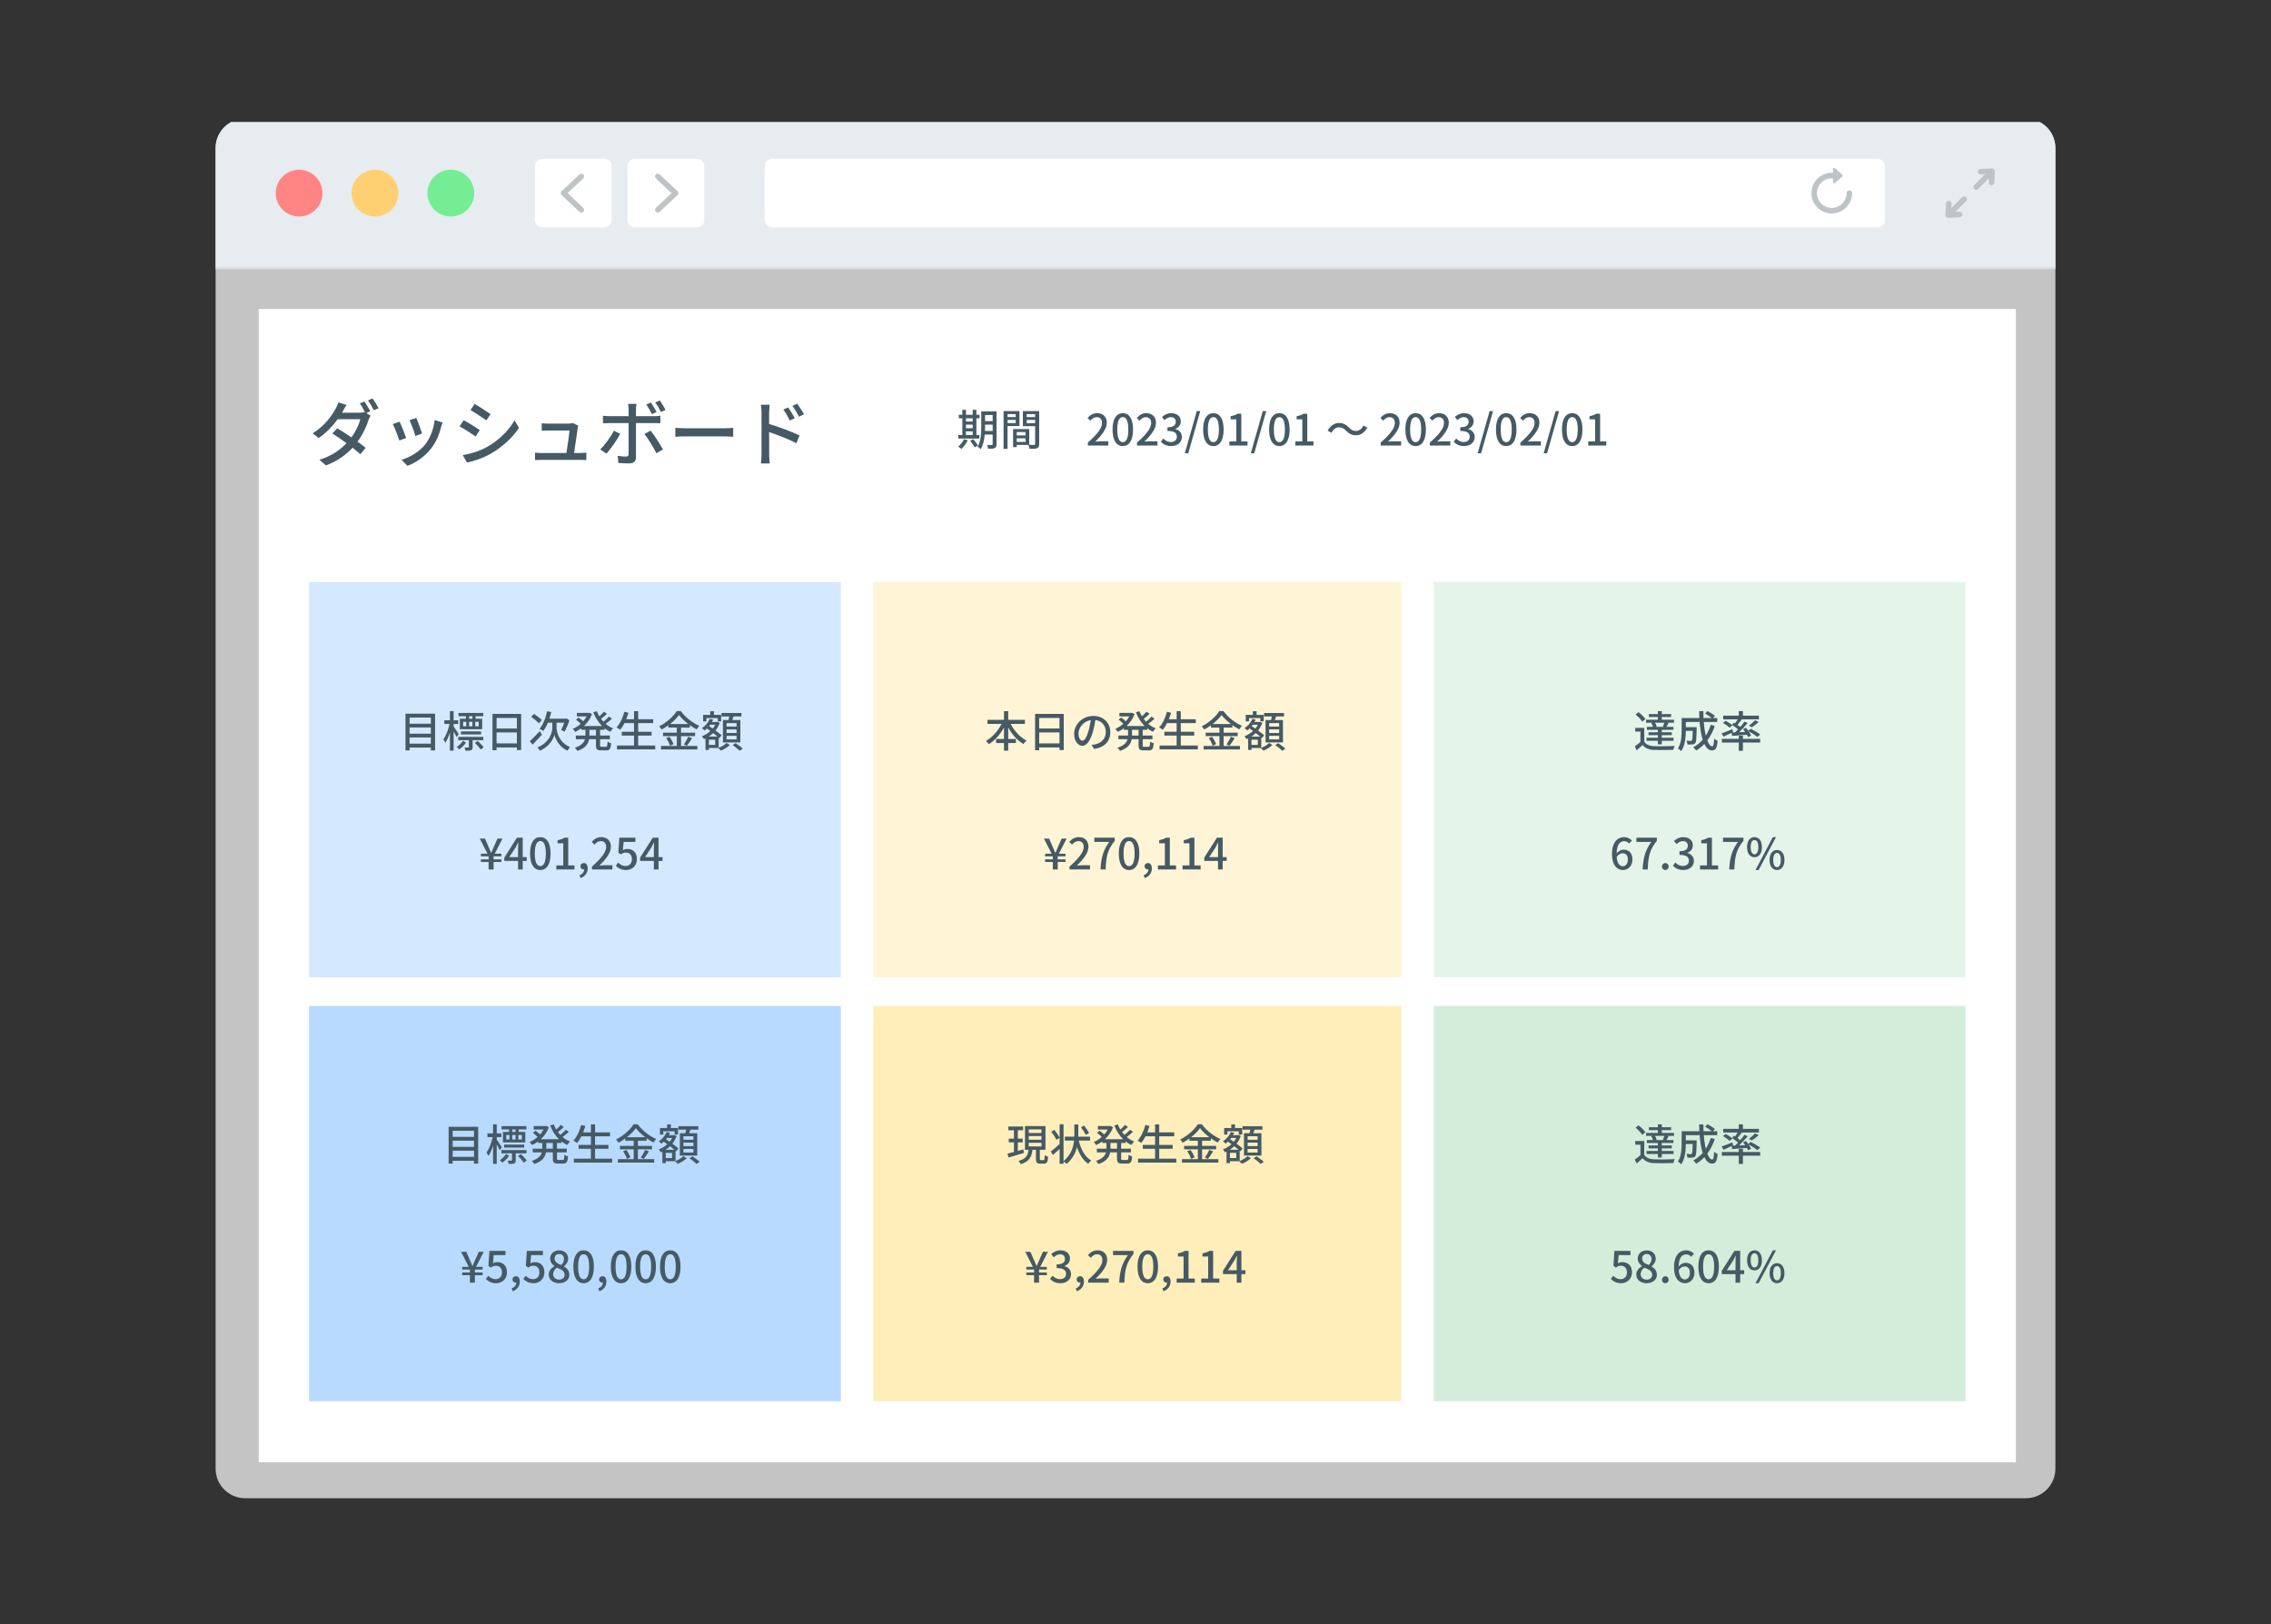 <svg width="632" height="452" viewBox="0 0 632 452" fill="none" xmlns="http://www.w3.org/2000/svg">
<rect x="0" y="0" width="632" height="452" fill="#333333" stroke="none"/>
<g clip-path="url(#clip0_5038_5096)">
<path d="M563.782 33H68.218C63.679 33 60 36.679 60 41.218V408.782C60 413.321 63.679 417 68.218 417H563.782C568.321 417 572 413.321 572 408.782V41.218C572 36.679 568.321 33 563.782 33Z" fill="#C4C4C4"/>
<path d="M571.999 74.498H60V74.946H571.999V74.498Z" fill="#D9DFE2"/>
<path d="M68.218 33H563.78C568.317 33 571.999 36.683 571.999 41.218V74.498H60V41.218C60 36.683 63.683 33 68.218 33Z" fill="#E6ECEF"/>
<path d="M554.935 47.089C554.78 46.934 554.567 46.852 554.347 46.863L551.171 47.03C550.745 47.052 550.418 47.416 550.44 47.842C550.463 48.269 550.826 48.597 551.253 48.573L552.416 48.511L549.402 51.526C549.1 51.827 549.1 52.317 549.402 52.618C549.554 52.77 549.751 52.844 549.949 52.844C550.147 52.844 550.345 52.769 550.496 52.618L553.51 49.605L553.449 50.768C553.426 51.194 553.753 51.558 554.18 51.58C554.194 51.58 554.208 51.58 554.22 51.58C554.629 51.58 554.97 51.26 554.992 50.848L555.159 47.672C555.17 47.453 555.089 47.24 554.933 47.084L554.935 47.089Z" fill="#BEC4C6"/>
<path d="M546.054 54.876L543.04 57.89L543.102 56.727C543.125 56.3 542.798 55.937 542.371 55.914C541.946 55.892 541.581 56.219 541.559 56.645L541.392 59.821C541.38 60.04 541.462 60.253 541.618 60.409C541.763 60.554 541.96 60.635 542.165 60.635C542.179 60.635 542.191 60.635 542.205 60.635L545.381 60.468C545.807 60.445 546.134 60.082 546.112 59.655C546.089 59.229 545.726 58.902 545.299 58.924L544.136 58.986L547.15 55.972C547.452 55.67 547.452 55.181 547.15 54.879C546.848 54.577 546.359 54.577 546.057 54.879L546.054 54.876Z" fill="#BEC4C6"/>
<path d="M214.785 63.28L522.586 63.28C523.671 63.28 524.551 62.401 524.551 61.316V46.184C524.551 45.099 523.671 44.22 522.586 44.22L214.785 44.22C213.7 44.22 212.82 45.099 212.82 46.184V61.316C212.82 62.401 213.7 63.28 214.785 63.28Z" fill="white"/>
<path d="M514.657 52.977C514.231 52.977 513.884 53.323 513.884 53.75C513.884 56.02 512.036 57.868 509.766 57.868C507.496 57.868 505.648 56.02 505.648 53.75C505.648 51.48 507.496 49.632 509.766 49.632C509.881 49.632 509.995 49.637 510.107 49.646V50.719C510.107 50.989 510.424 51.132 510.626 50.955L512.613 49.218C512.821 49.037 512.821 48.714 512.613 48.533L510.626 46.796C510.424 46.619 510.107 46.762 510.107 47.032V48.098C509.993 48.091 509.88 48.087 509.766 48.087C506.643 48.087 504.102 50.628 504.102 53.751C504.102 56.875 506.643 59.416 509.766 59.416C512.889 59.416 515.43 56.875 515.43 53.751C515.43 53.325 515.084 52.978 514.657 52.978V52.977Z" fill="#BEC4C6"/>
<path d="M168.247 44.218H150.822C149.737 44.218 148.857 45.098 148.857 46.183V61.314C148.857 62.399 149.737 63.279 150.822 63.279H168.247C169.332 63.279 170.212 62.399 170.212 61.314V46.183C170.212 45.098 169.332 44.218 168.247 44.218Z" fill="white"/>
<path d="M161.777 59.16C161.587 59.16 161.396 59.092 161.248 58.951L156.309 54.313C156.153 54.167 156.064 53.962 156.064 53.748C156.064 53.535 156.153 53.332 156.309 53.184L161.248 48.546C161.559 48.254 162.049 48.269 162.341 48.579C162.633 48.891 162.617 49.381 162.307 49.672L157.969 53.747L162.307 57.822C162.618 58.114 162.634 58.603 162.341 58.915C162.189 59.076 161.983 59.159 161.777 59.159V59.16Z" fill="#BEC4C6"/>
<path d="M176.592 63.28H194.018C195.103 63.28 195.982 62.4 195.982 61.315V46.184C195.982 45.099 195.103 44.219 194.018 44.219H176.592C175.508 44.219 174.628 45.099 174.628 46.184V61.315C174.628 62.4 175.508 63.28 176.592 63.28Z" fill="white"/>
<path d="M183.063 59.161C182.857 59.161 182.652 59.079 182.499 58.916C182.208 58.605 182.223 58.117 182.533 57.823L186.872 53.749L182.533 49.674C182.222 49.382 182.206 48.892 182.499 48.581C182.791 48.269 183.281 48.254 183.592 48.547L188.531 53.186C188.687 53.332 188.776 53.537 188.776 53.75C188.776 53.963 188.687 54.167 188.531 54.314L183.592 58.953C183.444 59.093 183.253 59.162 183.063 59.162V59.161Z" fill="#BEC4C6"/>
<path d="M89.585 55.215C90.395 51.714 88.213 48.219 84.712 47.41C81.211 46.6 77.717 48.782 76.907 52.283C76.098 55.784 78.279 59.278 81.781 60.088C85.281 60.897 88.776 58.716 89.585 55.215Z" fill="#FF8585"/>
<path d="M110.78 54.779C111.347 51.231 108.931 47.894 105.383 47.327C101.835 46.759 98.498 49.175 97.93 52.723C97.363 56.272 99.779 59.608 103.327 60.176C106.875 60.744 110.212 58.327 110.78 54.779Z" fill="#FFD071"/>
<path d="M130.062 58.35C132.603 55.809 132.603 51.689 130.062 49.148C127.521 46.607 123.401 46.607 120.86 49.148C118.32 51.689 118.32 55.809 120.86 58.35C123.401 60.891 127.521 60.891 130.062 58.35Z" fill="#74ED94"/>
<rect x="72" y="86" width="489" height="321" fill="white"/>
<path d="M101.42 111.74L100.14 112.28C100.62 112.94 101.16 113.94 101.56 114.72L101.48 114.68C101.1 114.82 100.56 114.88 100 114.88H95.18C95.26 114.74 95.32 114.62 95.4 114.48C95.62 114.08 96.04 113.3 96.44 112.7L94.16 112C94 112.58 93.64 113.38 93.38 113.78C92.42 115.58 90.46 118.46 87 120.62L88.7 121.92C90.84 120.44 92.66 118.5 93.98 116.68H100.28C99.92 118.14 98.98 120.12 97.8 121.74C96.46 120.82 95.06 119.92 93.86 119.22L92.48 120.64C93.64 121.36 95.06 122.34 96.44 123.36C94.7 125.16 92.32 126.92 88.9 127.96L90.7 129.54C93.98 128.32 96.34 126.54 98.12 124.62C98.96 125.28 99.7 125.9 100.28 126.42L101.76 124.64C101.14 124.14 100.36 123.54 99.5 122.92C100.98 120.92 102.02 118.64 102.56 116.9C102.7 116.5 102.92 116 103.12 115.68L101.94 114.96L103.04 114.48C102.64 113.7 101.92 112.46 101.42 111.74ZM103.68 110.9L102.4 111.44C102.96 112.18 103.62 113.34 104.04 114.18L105.34 113.62C104.98 112.9 104.22 111.64 103.68 110.9ZM115.86 116.32L113.98 116.94C114.44 117.9 115.34 120.4 115.58 121.34L117.46 120.66C117.2 119.78 116.22 117.16 115.86 116.32ZM123.16 117.6L120.96 116.9C120.68 119.42 119.68 122.02 118.3 123.74C116.64 125.8 114 127.32 111.74 127.96L113.4 129.66C115.66 128.8 118.14 127.18 119.98 124.82C121.38 123.04 122.24 120.92 122.78 118.78C122.86 118.46 122.98 118.1 123.16 117.6ZM111.2 117.36L109.32 118.04C109.76 118.82 110.8 121.54 111.14 122.6L113.04 121.9C112.66 120.8 111.66 118.28 111.2 117.36ZM132.08 112.42L130.94 114.14C132.18 114.84 134.32 116.26 135.34 117L136.52 115.28C135.58 114.6 133.32 113.12 132.08 112.42ZM128.78 126.68L129.96 128.74C131.78 128.4 134.58 127.44 136.6 126.26C139.84 124.38 142.62 121.82 144.42 119.1L143.2 116.98C141.58 119.82 138.88 122.5 135.54 124.4C133.44 125.56 131 126.3 128.78 126.68ZM129.04 116.96L127.9 118.68C129.18 119.36 131.3 120.72 132.36 121.48L133.52 119.7C132.58 119.04 130.3 117.62 129.04 116.96ZM160.92 118.48L159.4 117.74C159.2 117.84 158.56 117.9 158.2 117.9H152.52C152.02 117.9 151.26 117.86 150.76 117.8V119.88C151.3 119.86 151.94 119.82 152.54 119.82H158.48C158.42 120.94 157.9 124.38 157.62 126.08H150.7C150.06 126.08 149.42 126.04 148.9 125.98V128.04C149.58 128.02 150.04 128 150.7 128H161.48C161.96 128 162.8 128.02 163.18 128.04V126C162.72 126.04 161.9 126.08 161.44 126.08H159.76C160.04 124.22 160.6 120.48 160.76 119.2C160.8 119 160.86 118.7 160.92 118.48ZM172.6 120.74L170.82 119.88C170.02 121.54 168.36 123.84 167.04 125.08L168.76 126.26C169.88 125.06 171.72 122.48 172.6 120.74ZM181.06 119.86L179.34 120.8C180.36 122.04 181.84 124.5 182.66 126.14L184.5 125.1C183.7 123.66 182.12 121.14 181.06 119.86ZM181.16 112.04L179.86 112.58C180.4 113.34 181 114.44 181.4 115.26L182.72 114.68C182.32 113.9 181.66 112.76 181.16 112.04ZM183.62 111.46L182.34 112C182.9 112.76 183.5 113.8 183.92 114.66L185.22 114.1C184.86 113.36 184.14 112.2 183.62 111.46ZM177.14 112.42H174.78C174.86 112.74 174.94 113.5 174.94 113.98V115.84H169.58C168.96 115.84 168.36 115.78 167.8 115.72V117.82C168.34 117.78 168.98 117.76 169.6 117.76H174.94V126.34C174.92 126.88 174.7 127.08 174.18 127.08C173.66 127.08 172.76 127.02 171.9 126.86L172.08 128.84C172.98 128.94 174.16 128.98 175.1 128.98C176.42 128.98 176.98 128.36 176.98 127.28V117.76H182.02C182.52 117.76 183.2 117.76 183.78 117.8V115.72C183.26 115.8 182.52 115.84 182 115.84H176.98V114C176.98 113.54 177.08 112.7 177.14 112.42ZM187.94 119.08V121.56C188.62 121.5 189.82 121.46 190.92 121.46H201.8C202.68 121.46 203.6 121.54 204.04 121.56V119.08C203.54 119.12 202.76 119.2 201.8 119.2H190.92C189.84 119.2 188.6 119.12 187.94 119.08ZM219.34 113.4L218 113.98C218.68 114.94 219.24 115.9 219.76 117.04L221.16 116.42C220.72 115.48 219.88 114.18 219.34 113.4ZM221.86 112.36L220.52 112.98C221.22 113.92 221.78 114.84 222.36 115.98L223.74 115.3C223.26 114.4 222.4 113.1 221.86 112.36ZM211.92 126.44C211.92 127.2 211.86 128.3 211.76 129H214.2C214.12 128.28 214.06 127.06 214.06 126.44C214.06 125.78 214.06 123.02 214.04 120.26C216.24 120.98 219.5 122.24 221.62 123.36L222.5 121.2C220.52 120.22 216.68 118.78 214.04 118C214.04 116.74 214.04 115.62 214.04 114.88C214.04 114.16 214.14 113.3 214.2 112.64H211.74C211.86 113.3 211.92 114.24 211.92 114.88V126.44Z" fill="#455A64"/>
<path d="M268.819 120.064H270.691V121.096H268.819V120.064ZM270.691 116.416V117.316H268.819V116.416H270.691ZM268.819 118.192H270.691V119.188H268.819V118.192ZM272.539 121.096H271.723V116.416H272.587V115.444H271.723V114.064H270.691V115.444H268.819V114.064H267.811V115.444H266.839V116.416H267.811V121.096H266.695V122.068H272.539V121.096ZM268.267 122.26C267.919 123.016 267.307 123.784 266.659 124.3C266.923 124.456 267.355 124.768 267.547 124.96C268.195 124.372 268.891 123.448 269.323 122.548L268.267 122.26ZM269.995 122.692C270.451 123.256 271.003 124.036 271.243 124.516L272.143 123.976C271.891 123.496 271.315 122.764 270.847 122.224L269.995 122.692ZM274.111 119.944C274.135 119.56 274.135 119.176 274.135 118.828V118.192H276.247V119.944H274.111ZM276.247 115.516V117.208H274.135V115.516H276.247ZM277.327 114.508H273.079V118.828C273.079 120.544 272.995 122.788 272.047 124.348C272.287 124.468 272.755 124.792 272.935 124.996C273.619 123.904 273.907 122.38 274.039 120.952H276.247V123.616C276.247 123.808 276.175 123.856 275.995 123.868C275.839 123.868 275.239 123.88 274.675 123.856C274.819 124.132 274.963 124.624 274.999 124.912C275.887 124.924 276.463 124.9 276.823 124.708C277.195 124.54 277.327 124.216 277.327 123.628V114.508ZM282.655 115.252V116.08H280.387V115.252H282.655ZM280.387 117.76V116.872H282.655V117.76H280.387ZM283.711 118.588V114.412H279.283V124.948H280.387V118.588H283.711ZM285.727 117.784V116.872H288.067V117.784H285.727ZM288.067 115.252V116.08H285.727V115.252H288.067ZM282.955 123.004V122.008H285.391V123.004H282.955ZM285.391 120.256V121.192H282.955V120.256H285.391ZM289.195 114.412H284.659V118.612H288.067V123.544C288.067 123.748 288.007 123.808 287.791 123.82C287.599 123.82 287.023 123.832 286.435 123.808V119.416H281.935V124.444H282.955V123.844H286.195C286.339 124.156 286.495 124.636 286.543 124.936C287.551 124.936 288.211 124.924 288.631 124.744C289.063 124.552 289.195 124.192 289.195 123.556V114.412ZM302.731 124H308.431V122.824H306.223C305.791 122.824 305.239 122.86 304.783 122.908C306.655 121.12 308.011 119.356 308.011 117.652C308.011 116.056 306.967 115 305.347 115C304.195 115 303.415 115.492 302.659 116.32L303.439 117.088C303.907 116.548 304.483 116.104 305.179 116.104C306.175 116.104 306.679 116.764 306.679 117.724C306.679 119.176 305.335 120.892 302.731 123.196V124ZM312.467 124.156C314.195 124.156 315.323 122.62 315.323 119.548C315.323 116.5 314.195 115 312.467 115C310.739 115 309.611 116.488 309.611 119.548C309.611 122.62 310.739 124.156 312.467 124.156ZM312.467 123.064C311.567 123.064 310.931 122.104 310.931 119.548C310.931 117.016 311.567 116.092 312.467 116.092C313.367 116.092 314.003 117.016 314.003 119.548C314.003 122.104 313.367 123.064 312.467 123.064ZM316.419 124H322.119V122.824H319.911C319.479 122.824 318.927 122.86 318.471 122.908C320.343 121.12 321.699 119.356 321.699 117.652C321.699 116.056 320.655 115 319.035 115C317.883 115 317.103 115.492 316.347 116.32L317.127 117.088C317.595 116.548 318.171 116.104 318.867 116.104C319.863 116.104 320.367 116.764 320.367 117.724C320.367 119.176 319.023 120.892 316.419 123.196V124ZM325.95 124.156C327.57 124.156 328.902 123.22 328.902 121.624C328.902 120.436 328.098 119.668 327.078 119.416V119.356C328.014 119.008 328.602 118.3 328.602 117.28C328.602 115.828 327.486 115 325.902 115C324.882 115 324.066 115.444 323.37 116.068L324.09 116.932C324.594 116.44 325.17 116.116 325.854 116.104C326.694 116.116 327.21 116.596 327.21 117.376C327.21 118.264 326.634 118.924 324.894 118.924V119.944C326.886 119.944 327.51 120.58 327.51 121.552C327.51 122.476 326.826 123.028 325.83 123.028C324.918 123.028 324.258 122.584 323.742 122.056L323.07 122.944C323.658 123.604 324.558 124.156 325.95 124.156ZM329.722 126.16H330.682L334.018 114.412H333.058L329.722 126.16ZM337.674 124.156C339.402 124.156 340.53 122.62 340.53 119.548C340.53 116.5 339.402 115 337.674 115C335.946 115 334.818 116.488 334.818 119.548C334.818 122.62 335.946 124.156 337.674 124.156ZM337.674 123.064C336.774 123.064 336.138 122.104 336.138 119.548C336.138 117.016 336.774 116.092 337.674 116.092C338.574 116.092 339.21 117.016 339.21 119.548C339.21 122.104 338.574 123.064 337.674 123.064ZM342.13 124H347.17V122.86H345.442V115.156H344.398C343.894 115.48 343.306 115.684 342.478 115.84V116.716H344.062V122.86H342.13V124ZM348.085 126.16H349.045L352.381 114.412H351.421L348.085 126.16ZM356.037 124.156C357.765 124.156 358.893 122.62 358.893 119.548C358.893 116.5 357.765 115 356.037 115C354.309 115 353.181 116.488 353.181 119.548C353.181 122.62 354.309 124.156 356.037 124.156ZM356.037 123.064C355.137 123.064 354.501 122.104 354.501 119.548C354.501 117.016 355.137 116.092 356.037 116.092C356.937 116.092 357.573 117.016 357.573 119.548C357.573 122.104 356.937 123.064 356.037 123.064ZM360.493 124H365.533V122.86H363.805V115.156H362.761C362.257 115.48 361.669 115.684 360.841 115.84V116.716H362.425V122.86H360.493V124ZM374.568 119.86C375.408 120.712 376.224 121.156 377.34 121.156C378.612 121.156 379.74 120.424 380.52 119.008L379.464 118.432C378.984 119.344 378.228 119.956 377.352 119.956C376.5 119.956 376.02 119.608 375.432 119.02C374.592 118.168 373.776 117.724 372.66 117.724C371.388 117.724 370.26 118.456 369.48 119.872L370.536 120.448C371.016 119.536 371.772 118.924 372.648 118.924C373.5 118.924 373.98 119.272 374.568 119.86ZM384.223 124H389.923V122.824H387.715C387.283 122.824 386.731 122.86 386.275 122.908C388.147 121.12 389.503 119.356 389.503 117.652C389.503 116.056 388.459 115 386.839 115C385.687 115 384.907 115.492 384.151 116.32L384.931 117.088C385.399 116.548 385.975 116.104 386.671 116.104C387.667 116.104 388.171 116.764 388.171 117.724C388.171 119.176 386.827 120.892 384.223 123.196V124ZM393.959 124.156C395.687 124.156 396.815 122.62 396.815 119.548C396.815 116.5 395.687 115 393.959 115C392.231 115 391.103 116.488 391.103 119.548C391.103 122.62 392.231 124.156 393.959 124.156ZM393.959 123.064C393.059 123.064 392.423 122.104 392.423 119.548C392.423 117.016 393.059 116.092 393.959 116.092C394.859 116.092 395.495 117.016 395.495 119.548C395.495 122.104 394.859 123.064 393.959 123.064ZM397.911 124H403.611V122.824H401.403C400.971 122.824 400.419 122.86 399.963 122.908C401.835 121.12 403.191 119.356 403.191 117.652C403.191 116.056 402.147 115 400.527 115C399.375 115 398.595 115.492 397.839 116.32L398.619 117.088C399.087 116.548 399.663 116.104 400.359 116.104C401.355 116.104 401.859 116.764 401.859 117.724C401.859 119.176 400.515 120.892 397.911 123.196V124ZM407.443 124.156C409.063 124.156 410.395 123.22 410.395 121.624C410.395 120.436 409.591 119.668 408.571 119.416V119.356C409.507 119.008 410.095 118.3 410.095 117.28C410.095 115.828 408.979 115 407.395 115C406.375 115 405.559 115.444 404.863 116.068L405.583 116.932C406.087 116.44 406.663 116.116 407.347 116.104C408.187 116.116 408.703 116.596 408.703 117.376C408.703 118.264 408.127 118.924 406.387 118.924V119.944C408.379 119.944 409.003 120.58 409.003 121.552C409.003 122.476 408.319 123.028 407.323 123.028C406.411 123.028 405.751 122.584 405.235 122.056L404.563 122.944C405.151 123.604 406.051 124.156 407.443 124.156ZM411.214 126.16H412.174L415.51 114.412H414.55L411.214 126.16ZM419.166 124.156C420.894 124.156 422.022 122.62 422.022 119.548C422.022 116.5 420.894 115 419.166 115C417.438 115 416.31 116.488 416.31 119.548C416.31 122.62 417.438 124.156 419.166 124.156ZM419.166 123.064C418.266 123.064 417.63 122.104 417.63 119.548C417.63 117.016 418.266 116.092 419.166 116.092C420.066 116.092 420.702 117.016 420.702 119.548C420.702 122.104 420.066 123.064 419.166 123.064ZM423.118 124H428.818V122.824H426.61C426.178 122.824 425.626 122.86 425.17 122.908C427.042 121.12 428.398 119.356 428.398 117.652C428.398 116.056 427.354 115 425.734 115C424.582 115 423.802 115.492 423.046 116.32L423.826 117.088C424.294 116.548 424.87 116.104 425.566 116.104C426.562 116.104 427.066 116.764 427.066 117.724C427.066 119.176 425.722 120.892 423.118 123.196V124ZM429.578 126.16H430.538L433.874 114.412H432.914L429.578 126.16ZM437.529 124.156C439.257 124.156 440.385 122.62 440.385 119.548C440.385 116.5 439.257 115 437.529 115C435.801 115 434.673 116.488 434.673 119.548C434.673 122.62 435.801 124.156 437.529 124.156ZM437.529 123.064C436.629 123.064 435.993 122.104 435.993 119.548C435.993 117.016 436.629 116.092 437.529 116.092C438.429 116.092 439.065 117.016 439.065 119.548C439.065 122.104 438.429 123.064 437.529 123.064ZM441.985 124H447.025V122.86H445.297V115.156H444.253C443.749 115.48 443.161 115.684 442.333 115.84V116.716H443.917V122.86H441.985V124Z" fill="#455A64"/>
</g>
<rect opacity="0.6" x="86" y="162" width="148" height="110" fill="#B8DAFF"/>
<rect x="86" y="280" width="148" height="110" fill="#B8DAFF"/>
<rect opacity="0.6" x="243" y="162" width="147" height="110" fill="#FFEEBA"/>
<rect opacity="0.6" x="399" y="162" width="148" height="110" fill="#D4EDDA"/>
<rect x="243" y="280" width="147" height="110" fill="#FFEEBA"/>
<rect x="399" y="280" width="148" height="110" fill="#D4EDDA"/>
<path d="M135.984 242H137.364V239.912H139.524V239.18H137.364V238.34H139.524V237.608H137.688L139.836 233.408H138.444L137.496 235.556C137.232 236.144 136.992 236.732 136.716 237.356H136.668C136.392 236.744 136.152 236.144 135.9 235.556L134.964 233.408H133.524L135.66 237.608H133.836V238.34H135.984V239.18H133.836V239.912H135.984V242ZM141.736 238.556L143.476 235.892C143.728 235.436 143.968 234.98 144.184 234.524H144.232C144.208 235.016 144.172 235.76 144.172 236.24V238.556H141.736ZM144.172 242H145.468V239.624H146.584V238.556H145.468V233.156H143.86L140.344 238.7V239.624H144.172V242ZM150.367 242.156C152.095 242.156 153.223 240.62 153.223 237.548C153.223 234.5 152.095 233 150.367 233C148.639 233 147.511 234.488 147.511 237.548C147.511 240.62 148.639 242.156 150.367 242.156ZM150.367 241.064C149.467 241.064 148.831 240.104 148.831 237.548C148.831 235.016 149.467 234.092 150.367 234.092C151.267 234.092 151.903 235.016 151.903 237.548C151.903 240.104 151.267 241.064 150.367 241.064ZM154.823 242H159.863V240.86H158.135V233.156H157.091C156.587 233.48 155.999 233.684 155.171 233.84V234.716H156.755V240.86H154.823V242ZM161.583 244.4C162.819 243.932 163.551 242.96 163.551 241.7C163.551 240.776 163.155 240.212 162.483 240.212C161.955 240.212 161.523 240.56 161.523 241.1C161.523 241.676 161.955 241.988 162.447 241.988C162.495 241.988 162.531 241.988 162.579 241.976C162.579 242.672 162.099 243.284 161.271 243.62L161.583 244.4ZM164.737 242H170.437V240.824H168.229C167.797 240.824 167.245 240.86 166.789 240.908C168.661 239.12 170.017 237.356 170.017 235.652C170.017 234.056 168.973 233 167.353 233C166.201 233 165.421 233.492 164.665 234.32L165.445 235.088C165.913 234.548 166.489 234.104 167.185 234.104C168.181 234.104 168.685 234.764 168.685 235.724C168.685 237.176 167.341 238.892 164.737 241.196V242ZM174.269 242.156C175.817 242.156 177.245 241.052 177.245 239.096C177.245 237.164 176.033 236.288 174.557 236.288C174.077 236.288 173.729 236.408 173.345 236.6L173.549 234.332H176.825V233.156H172.349L172.085 237.356L172.757 237.8C173.273 237.464 173.609 237.296 174.173 237.296C175.181 237.296 175.853 237.968 175.853 239.144C175.853 240.32 175.097 241.028 174.101 241.028C173.177 241.028 172.541 240.584 172.037 240.08L171.377 240.98C172.001 241.592 172.877 242.156 174.269 242.156ZM179.528 238.556L181.268 235.892C181.52 235.436 181.76 234.98 181.976 234.524H182.024C182 235.016 181.964 235.76 181.964 236.24V238.556H179.528ZM181.964 242H183.26V239.624H184.376V238.556H183.26V233.156H181.652L178.136 238.7V239.624H181.964V242Z" fill="#455A64"/>
<path d="M113.976 206.98V205.264H119.904V206.98H113.976ZM119.904 202.48V204.208H113.976V202.48H119.904ZM119.904 199.72V201.424H113.976V199.72H119.904ZM112.848 198.628V208.864H113.976V208.072H119.904V208.864H121.08V198.628H112.848ZM131.472 200.056H130.548V199.348H131.472V200.056ZM133.224 202.156H132.24V200.896H133.224V202.156ZM128.892 200.896H129.768V202.156H128.892V200.896ZM131.472 200.896V202.156H130.548V200.896H131.472ZM129.672 200.056H127.968V202.972H134.184V200.056H132.348V199.348H134.496V198.436H127.596V199.348H129.672V200.056ZM133.884 204.412V203.572H128.292V204.412H133.884ZM127.656 204.328C127.464 204.004 126.576 202.648 126.24 202.204V201.496H127.512V200.464H126.24V197.932H125.208V200.464H123.648V201.496H125.112C124.788 203.02 124.104 204.796 123.396 205.78C123.552 206.02 123.816 206.44 123.924 206.74C124.404 206.056 124.848 205 125.208 203.86V208.936H126.24V203.536C126.552 204.1 126.9 204.76 127.056 205.144L127.656 204.328ZM128.832 206.2C128.448 206.788 127.752 207.484 127.092 207.916C127.332 208.096 127.62 208.384 127.788 208.6C128.484 208.12 129.216 207.388 129.696 206.668L128.832 206.2ZM134.508 206.008V205.096H127.536V206.008H130.476V207.892C130.476 208.012 130.452 208.048 130.308 208.048C130.176 208.06 129.756 208.06 129.264 208.048C129.384 208.3 129.54 208.672 129.576 208.948C130.284 208.948 130.776 208.948 131.1 208.792C131.448 208.648 131.52 208.372 131.52 207.904V206.008H134.508ZM132.168 206.752C132.756 207.316 133.44 208.108 133.764 208.6L134.592 208.012C134.256 207.508 133.536 206.764 132.948 206.224L132.168 206.752ZM138.192 206.908V203.86H143.844V206.908H138.192ZM143.844 199.828V202.756H138.192V199.828H143.844ZM137.052 198.7V208.816H138.192V208.036H143.844V208.768H145.032V198.7H137.052ZM150.78 200.428C150.336 199.912 149.364 199.18 148.608 198.7L147.828 199.504C148.584 200.032 149.52 200.812 149.94 201.328L150.78 200.428ZM150.216 203.5C149.208 204.568 148.14 205.66 147.456 206.308L148.188 207.256C148.992 206.452 149.976 205.432 150.84 204.472L150.216 203.5ZM154.884 201.148H157.02C156.78 201.892 156.444 202.672 156.168 203.188C156.432 203.296 156.876 203.524 157.116 203.644C157.56 202.84 158.124 201.604 158.448 200.44L157.62 199.972L157.404 200.032H152.892C153.096 199.444 153.264 198.82 153.408 198.184L152.244 197.968C151.86 199.864 151.128 201.724 150.132 202.852C150.42 202.984 150.948 203.284 151.188 203.464C151.668 202.84 152.1 202.048 152.472 201.148H153.708V202.528C153.708 203.74 153.024 206.644 149.568 208.012C149.76 208.216 150.12 208.696 150.252 208.936C152.916 207.808 154.068 205.564 154.296 204.472C154.488 205.564 155.556 207.868 157.908 208.936C158.064 208.672 158.412 208.192 158.616 207.928C155.52 206.584 154.884 203.68 154.884 202.528V201.148ZM165.852 204.712H164.028V204.628V203.128H165.852V204.712ZM168.252 203.128V202.696C168.744 203.092 169.284 203.416 169.86 203.68C170.028 203.38 170.376 202.936 170.628 202.72C169.872 202.42 169.176 201.988 168.552 201.46C169.116 201.052 169.776 200.524 170.304 200.02L169.476 199.444C169.092 199.876 168.48 200.44 167.928 200.872C167.7 200.62 167.472 200.356 167.268 200.08C167.784 199.696 168.396 199.168 168.912 198.676L168.072 198.088C167.76 198.472 167.256 198.964 166.788 199.372C166.512 198.916 166.284 198.448 166.092 197.956L165.108 198.244C165.672 199.72 166.5 201.04 167.544 202.072H162.516C163.476 201.184 164.28 200.068 164.748 198.724L164.016 198.376L163.812 198.412H160.536V199.384H163.272C163.008 199.864 162.684 200.332 162.312 200.752C161.964 200.416 161.424 199.996 160.992 199.708L160.296 200.296C160.728 200.632 161.28 201.088 161.616 201.448C160.932 202.048 160.164 202.54 159.384 202.864C159.6 203.056 159.924 203.452 160.056 203.704C160.644 203.44 161.22 203.092 161.76 202.696V203.128H162.924V204.616V204.712H160.248V205.744H162.792C162.54 206.644 161.832 207.508 159.984 208.12C160.212 208.312 160.56 208.744 160.692 208.996C162.96 208.216 163.716 207.016 163.944 205.744H165.852V207.388C165.852 208.528 166.128 208.852 167.256 208.852H168.72C169.656 208.852 169.968 208.408 170.064 206.86C169.764 206.8 169.32 206.608 169.068 206.428C169.02 207.616 168.96 207.856 168.612 207.856H167.448C167.064 207.856 167.004 207.796 167.004 207.388V205.744H169.716V204.712H167.004V203.128H168.252ZM177.6 207.496V204.736H181.332V203.668H177.6V201.268H181.776V200.176H177.6V197.944H176.448V200.176H174.276C174.504 199.6 174.72 198.988 174.9 198.376L173.748 198.112C173.304 199.792 172.548 201.436 171.576 202.456C171.876 202.612 172.368 202.936 172.596 203.128C173.016 202.624 173.412 201.988 173.784 201.268H176.448V203.668H173.028V204.736H176.448V207.496H171.696V208.576H182.352V207.496H177.6ZM186.468 201.52C187.5 200.704 188.376 199.816 188.952 199C189.576 199.84 190.512 200.728 191.556 201.52H186.468ZM189.528 204.892H193.44V203.932H189.528V202.504H191.964V201.82C192.6 202.276 193.248 202.684 193.884 203.008C194.076 202.684 194.34 202.3 194.604 202.012C192.744 201.208 190.74 199.66 189.468 197.908H188.328C187.428 199.384 185.472 201.148 183.432 202.156C183.672 202.384 183.996 202.804 184.128 203.056C184.776 202.708 185.4 202.312 186 201.88V202.504H188.352V203.932H184.524V204.892H188.352V207.616H183.948V208.588H194.064V207.616H189.528V204.892ZM185.4 205.432C185.856 206.092 186.312 206.992 186.456 207.568L187.428 207.136C187.26 206.56 186.78 205.708 186.312 205.072L185.4 205.432ZM191.148 207.568C191.592 207.028 192.132 206.212 192.6 205.456L191.532 205.06C191.244 205.72 190.728 206.632 190.32 207.196L191.148 207.568ZM204.984 202.228H202.2V201.256H204.984V202.228ZM204.984 204.004H202.2V203.02H204.984V204.004ZM204.984 205.792H202.2V204.796H204.984V205.792ZM201.192 200.404V206.632H206.04V200.404H203.796C203.904 200.092 204.024 199.744 204.132 199.408H206.328V198.448H200.784V199.408H202.944C202.884 199.732 202.812 200.092 202.74 200.404H201.192ZM196.584 199.864H199.74V200.776H200.688V198.964H198.696V197.956H197.652V198.964H195.672V200.776H196.584V199.864ZM199.032 207.328H197.28V205.876H199.032V207.328ZM197.232 205.012C197.676 204.724 198.096 204.4 198.468 204.028C198.924 204.376 199.356 204.712 199.704 205.012H197.232ZM199.044 201.724C198.864 202.096 198.624 202.456 198.36 202.78C198.012 202.54 197.664 202.312 197.34 202.096C197.436 201.976 197.532 201.856 197.628 201.724H199.044ZM200.004 205.276L200.172 205.432L200.82 204.664C200.412 204.292 199.788 203.812 199.116 203.32C199.608 202.708 200.016 201.988 200.292 201.184L199.656 200.896L199.488 200.944H198.132C198.252 200.74 198.36 200.524 198.456 200.308L197.532 200.068C197.088 201.112 196.272 202.06 195.348 202.66C195.552 202.816 195.924 203.14 196.068 203.32C196.296 203.152 196.512 202.96 196.728 202.756C197.04 202.972 197.376 203.212 197.712 203.464C197.016 204.1 196.176 204.604 195.324 204.916C195.516 205.12 195.78 205.48 195.9 205.72C196.044 205.66 196.188 205.588 196.332 205.528V208.732H197.28V208.192H199.884C200.112 208.396 200.436 208.72 200.616 208.924C201.48 208.588 202.488 207.964 203.112 207.352L202.188 206.788C201.744 207.268 200.832 207.832 200.004 208.144V205.276ZM203.892 207.364C204.564 207.832 205.416 208.528 205.836 208.96L206.7 208.372C206.256 207.928 205.38 207.28 204.708 206.848L203.892 207.364Z" fill="#455A64"/>
<path d="M292.984 242H294.364V239.912H296.524V239.18H294.364V238.34H296.524V237.608H294.688L296.836 233.408H295.444L294.496 235.556C294.232 236.144 293.992 236.732 293.716 237.356H293.668C293.392 236.744 293.152 236.144 292.9 235.556L291.964 233.408H290.524L292.66 237.608H290.836V238.34H292.984V239.18H290.836V239.912H292.984V242ZM297.632 242H303.332V240.824H301.124C300.692 240.824 300.14 240.86 299.684 240.908C301.556 239.12 302.912 237.356 302.912 235.652C302.912 234.056 301.868 233 300.248 233C299.096 233 298.316 233.492 297.56 234.32L298.34 235.088C298.808 234.548 299.384 234.104 300.08 234.104C301.076 234.104 301.58 234.764 301.58 235.724C301.58 237.176 300.236 238.892 297.632 241.196V242ZM306.263 242H307.679C307.823 238.544 308.147 236.588 310.223 234.008V233.156H304.535V234.332H308.687C306.983 236.708 306.419 238.772 306.263 242ZM314.211 242.156C315.939 242.156 317.067 240.62 317.067 237.548C317.067 234.5 315.939 233 314.211 233C312.483 233 311.355 234.488 311.355 237.548C311.355 240.62 312.483 242.156 314.211 242.156ZM314.211 241.064C313.311 241.064 312.675 240.104 312.675 237.548C312.675 235.016 313.311 234.092 314.211 234.092C315.111 234.092 315.747 235.016 315.747 237.548C315.747 240.104 315.111 241.064 314.211 241.064ZM318.583 244.4C319.819 243.932 320.551 242.96 320.551 241.7C320.551 240.776 320.155 240.212 319.483 240.212C318.955 240.212 318.523 240.56 318.523 241.1C318.523 241.676 318.955 241.988 319.447 241.988C319.495 241.988 319.531 241.988 319.579 241.976C319.579 242.672 319.099 243.284 318.271 243.62L318.583 244.4ZM322.241 242H327.281V240.86H325.553V233.156H324.509C324.005 233.48 323.417 233.684 322.589 233.84V234.716H324.173V240.86H322.241V242ZM329.085 242H334.125V240.86H332.397V233.156H331.353C330.849 233.48 330.261 233.684 329.433 233.84V234.716H331.017V240.86H329.085V242ZM336.528 238.556L338.268 235.892C338.52 235.436 338.76 234.98 338.976 234.524H339.024C339 235.016 338.964 235.76 338.964 236.24V238.556H336.528ZM338.964 242H340.26V239.624H341.376V238.556H340.26V233.156H338.652L335.136 238.7V239.624H338.964V242Z" fill="#455A64"/>
<path d="M285.22 201.484V200.356H280.576V197.932H279.4V200.356H274.804V201.484H278.728C277.744 203.44 276.124 205.276 274.384 206.2C274.624 206.428 274.996 206.848 275.176 207.124C276.856 206.116 278.344 204.436 279.4 202.492V205.684H277.204V206.812H279.4V208.936H280.576V206.812H282.724V205.684H280.576V202.48C281.632 204.424 283.108 206.116 284.824 207.088C285.004 206.788 285.4 206.332 285.664 206.104C283.864 205.192 282.232 203.416 281.26 201.484H285.22ZM289.192 206.908V203.86H294.844V206.908H289.192ZM294.844 199.828V202.756H289.192V199.828H294.844ZM288.052 198.7V208.816H289.192V208.036H294.844V208.768H296.032V198.7H288.052ZM308.992 203.788C308.992 201.28 307.168 199.264 304.288 199.264C301.276 199.264 298.924 201.568 298.924 204.256C298.924 206.26 300.016 207.58 301.204 207.58C302.392 207.58 303.388 206.224 304.108 203.776C304.456 202.648 304.66 201.484 304.828 200.404C306.676 200.632 307.732 202.012 307.732 203.752C307.732 205.684 306.364 206.812 304.828 207.16C304.528 207.232 304.168 207.292 303.76 207.328L304.468 208.456C307.384 208.036 308.992 206.308 308.992 203.788ZM300.136 204.136C300.136 202.648 301.396 200.776 303.556 200.428C303.412 201.484 303.196 202.576 302.896 203.524C302.344 205.372 301.78 206.152 301.24 206.152C300.724 206.152 300.136 205.516 300.136 204.136ZM316.852 204.712H315.028V204.628V203.128H316.852V204.712ZM319.252 203.128V202.696C319.744 203.092 320.284 203.416 320.86 203.68C321.028 203.38 321.376 202.936 321.628 202.72C320.872 202.42 320.176 201.988 319.552 201.46C320.116 201.052 320.776 200.524 321.304 200.02L320.476 199.444C320.092 199.876 319.48 200.44 318.928 200.872C318.7 200.62 318.472 200.356 318.268 200.08C318.784 199.696 319.396 199.168 319.912 198.676L319.072 198.088C318.76 198.472 318.256 198.964 317.788 199.372C317.512 198.916 317.284 198.448 317.092 197.956L316.108 198.244C316.672 199.72 317.5 201.04 318.544 202.072H313.516C314.476 201.184 315.28 200.068 315.748 198.724L315.016 198.376L314.812 198.412H311.536V199.384H314.272C314.008 199.864 313.684 200.332 313.312 200.752C312.964 200.416 312.424 199.996 311.992 199.708L311.296 200.296C311.728 200.632 312.28 201.088 312.616 201.448C311.932 202.048 311.164 202.54 310.384 202.864C310.6 203.056 310.924 203.452 311.056 203.704C311.644 203.44 312.22 203.092 312.76 202.696V203.128H313.924V204.616V204.712H311.248V205.744H313.792C313.54 206.644 312.832 207.508 310.984 208.12C311.212 208.312 311.56 208.744 311.692 208.996C313.96 208.216 314.716 207.016 314.944 205.744H316.852V207.388C316.852 208.528 317.128 208.852 318.256 208.852H319.72C320.656 208.852 320.968 208.408 321.064 206.86C320.764 206.8 320.32 206.608 320.068 206.428C320.02 207.616 319.96 207.856 319.612 207.856H318.448C318.064 207.856 318.004 207.796 318.004 207.388V205.744H320.716V204.712H318.004V203.128H319.252ZM328.6 207.496V204.736H332.332V203.668H328.6V201.268H332.776V200.176H328.6V197.944H327.448V200.176H325.276C325.504 199.6 325.72 198.988 325.9 198.376L324.748 198.112C324.304 199.792 323.548 201.436 322.576 202.456C322.876 202.612 323.368 202.936 323.596 203.128C324.016 202.624 324.412 201.988 324.784 201.268H327.448V203.668H324.028V204.736H327.448V207.496H322.696V208.576H333.352V207.496H328.6ZM337.468 201.52C338.5 200.704 339.376 199.816 339.952 199C340.576 199.84 341.512 200.728 342.556 201.52H337.468ZM340.528 204.892H344.44V203.932H340.528V202.504H342.964V201.82C343.6 202.276 344.248 202.684 344.884 203.008C345.076 202.684 345.34 202.3 345.604 202.012C343.744 201.208 341.74 199.66 340.468 197.908H339.328C338.428 199.384 336.472 201.148 334.432 202.156C334.672 202.384 334.996 202.804 335.128 203.056C335.776 202.708 336.4 202.312 337 201.88V202.504H339.352V203.932H335.524V204.892H339.352V207.616H334.948V208.588H345.064V207.616H340.528V204.892ZM336.4 205.432C336.856 206.092 337.312 206.992 337.456 207.568L338.428 207.136C338.26 206.56 337.78 205.708 337.312 205.072L336.4 205.432ZM342.148 207.568C342.592 207.028 343.132 206.212 343.6 205.456L342.532 205.06C342.244 205.72 341.728 206.632 341.32 207.196L342.148 207.568ZM355.984 202.228H353.2V201.256H355.984V202.228ZM355.984 204.004H353.2V203.02H355.984V204.004ZM355.984 205.792H353.2V204.796H355.984V205.792ZM352.192 200.404V206.632H357.04V200.404H354.796C354.904 200.092 355.024 199.744 355.132 199.408H357.328V198.448H351.784V199.408H353.944C353.884 199.732 353.812 200.092 353.74 200.404H352.192ZM347.584 199.864H350.74V200.776H351.688V198.964H349.696V197.956H348.652V198.964H346.672V200.776H347.584V199.864ZM350.032 207.328H348.28V205.876H350.032V207.328ZM348.232 205.012C348.676 204.724 349.096 204.4 349.468 204.028C349.924 204.376 350.356 204.712 350.704 205.012H348.232ZM350.044 201.724C349.864 202.096 349.624 202.456 349.36 202.78C349.012 202.54 348.664 202.312 348.34 202.096C348.436 201.976 348.532 201.856 348.628 201.724H350.044ZM351.004 205.276L351.172 205.432L351.82 204.664C351.412 204.292 350.788 203.812 350.116 203.32C350.608 202.708 351.016 201.988 351.292 201.184L350.656 200.896L350.488 200.944H349.132C349.252 200.74 349.36 200.524 349.456 200.308L348.532 200.068C348.088 201.112 347.272 202.06 346.348 202.66C346.552 202.816 346.924 203.14 347.068 203.32C347.296 203.152 347.512 202.96 347.728 202.756C348.04 202.972 348.376 203.212 348.712 203.464C348.016 204.1 347.176 204.604 346.324 204.916C346.516 205.12 346.78 205.48 346.9 205.72C347.044 205.66 347.188 205.588 347.332 205.528V208.732H348.28V208.192H350.884C351.112 208.396 351.436 208.72 351.616 208.924C352.48 208.588 353.488 207.964 354.112 207.352L353.188 206.788C352.744 207.268 351.832 207.832 351.004 208.144V205.276ZM354.892 207.364C355.564 207.832 356.416 208.528 356.836 208.96L357.7 208.372C357.256 207.928 356.38 207.28 355.708 206.848L354.892 207.364Z" fill="#455A64"/>
<path d="M451.555 237.488C452.503 237.488 453.019 238.124 453.019 239.252C453.019 240.404 452.407 241.1 451.639 241.1C450.691 241.1 450.055 240.272 449.911 238.52C450.439 237.764 451.051 237.488 451.555 237.488ZM451.651 242.156C453.091 242.156 454.291 241.004 454.291 239.252C454.291 237.392 453.295 236.48 451.807 236.48C451.171 236.48 450.403 236.864 449.887 237.5C449.947 234.98 450.883 234.128 452.011 234.128C452.527 234.128 453.067 234.404 453.391 234.788L454.147 233.948C453.643 233.42 452.923 233 451.939 233C450.199 233 448.603 234.356 448.603 237.752C448.603 240.752 449.971 242.156 451.651 242.156ZM457.127 242H458.543C458.687 238.544 459.011 236.588 461.087 234.008V233.156H455.399V234.332H459.551C457.847 236.708 457.283 238.772 457.127 242ZM463.442 242.156C463.958 242.156 464.366 241.76 464.366 241.196C464.366 240.62 463.958 240.212 463.442 240.212C462.926 240.212 462.518 240.62 462.518 241.196C462.518 241.76 462.926 242.156 463.442 242.156ZM468.445 242.156C470.065 242.156 471.397 241.22 471.397 239.624C471.397 238.436 470.593 237.668 469.573 237.416V237.356C470.509 237.008 471.097 236.3 471.097 235.28C471.097 233.828 469.981 233 468.397 233C467.377 233 466.561 233.444 465.865 234.068L466.585 234.932C467.089 234.44 467.665 234.116 468.349 234.104C469.189 234.116 469.705 234.596 469.705 235.376C469.705 236.264 469.129 236.924 467.389 236.924V237.944C469.381 237.944 470.005 238.58 470.005 239.552C470.005 240.476 469.321 241.028 468.325 241.028C467.413 241.028 466.753 240.584 466.237 240.056L465.565 240.944C466.153 241.604 467.053 242.156 468.445 242.156ZM473.104 242H478.144V240.86H476.416V233.156H475.372C474.868 233.48 474.28 233.684 473.452 233.84V234.716H475.036V240.86H473.104V242ZM481.232 242H482.648C482.792 238.544 483.116 236.588 485.192 234.008V233.156H479.504V234.332H483.656C481.952 236.708 481.388 238.772 481.232 242ZM488.256 238.592C489.492 238.592 490.332 237.56 490.332 235.784C490.332 234.008 489.492 233 488.256 233C487.02 233 486.192 234.008 486.192 235.784C486.192 237.56 487.02 238.592 488.256 238.592ZM488.256 237.776C487.644 237.776 487.2 237.14 487.2 235.784C487.2 234.416 487.644 233.816 488.256 233.816C488.88 233.816 489.324 234.416 489.324 235.784C489.324 237.14 488.88 237.776 488.256 237.776ZM488.532 242.156H489.408L494.244 233H493.368L488.532 242.156ZM494.532 242.156C495.756 242.156 496.596 241.136 496.596 239.36C496.596 237.584 495.756 236.576 494.532 236.576C493.296 236.576 492.456 237.584 492.456 239.36C492.456 241.136 493.296 242.156 494.532 242.156ZM494.532 241.352C493.908 241.352 493.476 240.716 493.476 239.36C493.476 237.992 493.908 237.392 494.532 237.392C495.144 237.392 495.588 237.992 495.588 239.36C495.588 240.716 495.144 241.352 494.532 241.352Z" fill="#455A64"/>
<path d="M463.104 202.312H460.62L461.04 202.216C460.98 201.904 460.788 201.484 460.572 201.148H463.212C463.092 201.472 462.912 201.904 462.756 202.216L463.104 202.312ZM459.54 201.244C459.732 201.58 459.912 202 459.996 202.312H458.304V203.128H461.376V203.812H458.772V204.616H461.376V205.348H458.22V206.188H461.376V207.172H462.468V206.188H465.744V205.348H462.468V204.616H465.24V203.812H462.468V203.128H465.696V202.312H463.752C463.932 202.024 464.136 201.652 464.352 201.256L463.908 201.148H465.852V200.32H462.468V199.552H465.06V198.748H462.468V197.932H461.376V198.748H458.868V199.552H461.376V200.32H458.076V201.148H459.972L459.54 201.244ZM457.908 200.152C457.548 199.564 456.708 198.772 456.012 198.232L455.16 198.856C455.868 199.432 456.672 200.26 457.008 200.86L457.908 200.152ZM457.584 202.588H455.076V203.62H456.516V206.512C456.012 206.956 455.424 207.412 454.944 207.736L455.496 208.84C456.084 208.324 456.612 207.844 457.116 207.352C457.848 208.276 458.88 208.672 460.368 208.732C461.76 208.78 464.304 208.756 465.684 208.696C465.744 208.372 465.912 207.856 466.044 207.604C464.52 207.712 461.736 207.748 460.38 207.688C459.048 207.628 458.1 207.256 457.584 206.428V202.588ZM476.088 201.748C475.74 202.852 475.296 203.848 474.72 204.736C474.444 203.668 474.252 202.372 474.132 200.944H477.9V199.852H476.676L477.252 199.24C476.784 198.832 475.884 198.28 475.176 197.908L474.504 198.592C475.14 198.94 475.92 199.456 476.388 199.852H474.072C474.036 199.228 474.024 198.592 474.036 197.944H472.86C472.86 198.58 472.884 199.228 472.92 199.852H467.988V203.248C467.988 204.796 467.904 206.86 466.944 208.3C467.196 208.444 467.688 208.84 467.88 209.068C468.936 207.52 469.14 205.12 469.152 203.416H471.072C471.036 205.228 470.964 205.912 470.832 206.08C470.748 206.188 470.628 206.224 470.46 206.224C470.268 206.224 469.8 206.212 469.308 206.164C469.476 206.452 469.584 206.884 469.608 207.208C470.184 207.232 470.724 207.232 471.024 207.184C471.348 207.148 471.576 207.052 471.792 206.8C472.044 206.464 472.104 205.432 472.164 202.828V202.396H469.152V200.944H472.992C473.136 202.816 473.412 204.532 473.844 205.888C473.112 206.74 472.224 207.436 471.228 207.988C471.48 208.192 471.876 208.66 472.044 208.9C472.872 208.396 473.628 207.784 474.312 207.064C474.852 208.192 475.548 208.864 476.424 208.864C477.408 208.864 477.816 208.3 477.996 206.188C477.696 206.08 477.3 205.828 477.036 205.564C476.964 207.112 476.82 207.724 476.508 207.724C476.004 207.724 475.536 207.1 475.128 206.08C476.004 204.928 476.712 203.572 477.216 202.024L476.088 201.748ZM482.04 204.82C483.192 204.736 484.668 204.628 486.156 204.508C486.288 204.748 486.396 204.964 486.468 205.156L487.32 204.736C487.188 204.4 486.936 203.968 486.636 203.548C487.5 204.004 488.532 204.664 489.036 205.12L489.864 204.424C489.264 203.944 488.112 203.272 487.224 202.84L486.54 203.392C486.336 203.104 486.108 202.828 485.904 202.576L485.1 202.924C485.292 203.164 485.496 203.44 485.676 203.716L483.984 203.8C484.8 203.02 485.664 202.072 486.372 201.244L485.484 200.836C485.172 201.292 484.752 201.808 484.308 202.324C484.08 202.144 483.804 201.94 483.528 201.748C483.888 201.328 484.32 200.8 484.692 200.308L484.44 200.212H489.492V199.192H485.04V197.932H483.888V199.192H479.556V200.212H483.588C483.384 200.56 483.12 200.968 482.868 201.316C482.748 201.244 482.652 201.184 482.544 201.124L482.004 201.748C482.556 202.108 483.228 202.6 483.696 203.008C483.408 203.308 483.12 203.596 482.856 203.848L482.1 203.884L482.304 203.788L482.1 202.948C480.996 203.404 479.856 203.86 479.1 204.112L479.64 205.024C480.3 204.724 481.104 204.352 481.884 203.98L482.04 204.82ZM479.496 201.208C480.132 201.592 480.948 202.156 481.332 202.54L482.112 201.868C481.704 201.484 480.876 200.944 480.228 200.608L479.496 201.208ZM487.512 202.42C488.088 202.06 488.832 201.508 489.432 200.956L488.436 200.464C488.016 200.932 487.26 201.58 486.696 201.976L487.512 202.42ZM485.04 204.772H483.888V205.636H479.184V206.668H483.888V208.96H485.04V206.668H489.84V205.636H485.04V204.772Z" fill="#455A64"/>
<path d="M287.775 357H289.155V354.912H291.315V354.18H289.155V353.34H291.315V352.608H289.479L291.627 348.408H290.235L289.287 350.556C289.023 351.144 288.783 351.732 288.507 352.356H288.459C288.183 351.744 287.943 351.144 287.691 350.556L286.755 348.408H285.315L287.451 352.608H285.627V353.34H287.775V354.18H285.627V354.912H287.775V357ZM295.111 357.156C296.731 357.156 298.063 356.22 298.063 354.624C298.063 353.436 297.259 352.668 296.239 352.416V352.356C297.175 352.008 297.763 351.3 297.763 350.28C297.763 348.828 296.647 348 295.063 348C294.043 348 293.227 348.444 292.531 349.068L293.251 349.932C293.755 349.44 294.331 349.116 295.015 349.104C295.855 349.116 296.371 349.596 296.371 350.376C296.371 351.264 295.795 351.924 294.055 351.924V352.944C296.047 352.944 296.671 353.58 296.671 354.552C296.671 355.476 295.987 356.028 294.991 356.028C294.079 356.028 293.419 355.584 292.903 355.056L292.231 355.944C292.819 356.604 293.719 357.156 295.111 357.156ZM299.686 359.4C300.922 358.932 301.654 357.96 301.654 356.7C301.654 355.776 301.258 355.212 300.586 355.212C300.058 355.212 299.626 355.56 299.626 356.1C299.626 356.676 300.058 356.988 300.55 356.988C300.598 356.988 300.634 356.988 300.682 356.976C300.682 357.672 300.202 358.284 299.374 358.62L299.686 359.4ZM302.841 357H308.541V355.824H306.333C305.901 355.824 305.349 355.86 304.893 355.908C306.765 354.12 308.121 352.356 308.121 350.652C308.121 349.056 307.077 348 305.457 348C304.305 348 303.525 348.492 302.769 349.32L303.549 350.088C304.017 349.548 304.593 349.104 305.289 349.104C306.285 349.104 306.789 349.764 306.789 350.724C306.789 352.176 305.445 353.892 302.841 356.196V357ZM311.472 357H312.888C313.032 353.544 313.356 351.588 315.432 349.008V348.156H309.744V349.332H313.896C312.192 351.708 311.628 353.772 311.472 357ZM319.42 357.156C321.148 357.156 322.276 355.62 322.276 352.548C322.276 349.5 321.148 348 319.42 348C317.692 348 316.564 349.488 316.564 352.548C316.564 355.62 317.692 357.156 319.42 357.156ZM319.42 356.064C318.52 356.064 317.884 355.104 317.884 352.548C317.884 350.016 318.52 349.092 319.42 349.092C320.32 349.092 320.956 350.016 320.956 352.548C320.956 355.104 320.32 356.064 319.42 356.064ZM323.792 359.4C325.028 358.932 325.76 357.96 325.76 356.7C325.76 355.776 325.364 355.212 324.692 355.212C324.164 355.212 323.732 355.56 323.732 356.1C323.732 356.676 324.164 356.988 324.656 356.988C324.704 356.988 324.74 356.988 324.788 356.976C324.788 357.672 324.308 358.284 323.48 358.62L323.792 359.4ZM327.45 357H332.49V355.86H330.762V348.156H329.718C329.214 348.48 328.626 348.684 327.798 348.84V349.716H329.382V355.86H327.45V357ZM334.294 357H339.334V355.86H337.606V348.156H336.562C336.058 348.48 335.47 348.684 334.642 348.84V349.716H336.226V355.86H334.294V357ZM341.737 353.556L343.477 350.892C343.729 350.436 343.969 349.98 344.185 349.524H344.233C344.209 350.016 344.173 350.76 344.173 351.24V353.556H341.737ZM344.173 357H345.469V354.624H346.585V353.556H345.469V348.156H343.861L340.345 353.7V354.624H344.173V357Z" fill="#455A64"/>
<path d="M284.788 319.904L283.252 320.336V317.948H284.608V316.916H283.252V314.576H284.728V313.544H280.612V314.576H282.172V316.916H280.732V317.948H282.172V320.636C281.5 320.816 280.876 320.984 280.372 321.092L280.648 322.16C281.848 321.812 283.444 321.356 284.944 320.9L284.788 319.904ZM286.288 318.08H289.84V319.088H286.288V318.08ZM286.288 316.208H289.84V317.216H286.288V316.208ZM286.288 314.348H289.84V315.344H286.288V314.348ZM289.672 322.904C289.42 322.904 289.372 322.868 289.372 322.544V320.024H290.944V313.424H285.244V320.024H286.228C286.048 321.524 285.592 322.544 283.444 323.108C283.672 323.312 283.96 323.756 284.068 324.02C286.504 323.276 287.104 321.944 287.32 320.024H288.304V322.556C288.304 323.552 288.532 323.864 289.492 323.864H290.536C291.316 323.864 291.58 323.468 291.676 321.932C291.4 321.86 290.956 321.692 290.74 321.512C290.704 322.724 290.656 322.904 290.404 322.904H289.672ZM303.088 315.32C302.8 314.78 302.176 313.904 301.672 313.28L300.832 313.748C301.336 314.408 301.912 315.32 302.176 315.872L303.088 315.32ZM303.364 317.456V316.364H300.064C300.076 316.184 300.076 316.016 300.076 315.848V312.968H298.972V315.848C298.972 316.016 298.972 316.184 298.96 316.364H296.332V317.456H298.9C298.696 319.34 298.048 321.44 295.972 323.18V312.92H294.88V316.628C294.58 316.028 293.968 315.128 293.428 314.468L292.564 314.984C293.092 315.692 293.716 316.64 293.98 317.252L294.88 316.676V318.416C293.98 319.232 293.044 320.036 292.42 320.516L293.032 321.452C293.596 320.972 294.244 320.372 294.88 319.784V323.924H295.972V323.24C296.272 323.444 296.644 323.708 296.848 323.936C298.492 322.544 299.308 320.9 299.728 319.268C300.376 321.296 301.372 322.928 302.848 323.924C303.028 323.624 303.388 323.204 303.664 322.988C301.888 321.968 300.796 319.904 300.22 317.456H303.364ZM310.852 319.712H309.028V319.628V318.128H310.852V319.712ZM313.252 318.128V317.696C313.744 318.092 314.284 318.416 314.86 318.68C315.028 318.38 315.376 317.936 315.628 317.72C314.872 317.42 314.176 316.988 313.552 316.46C314.116 316.052 314.776 315.524 315.304 315.02L314.476 314.444C314.092 314.876 313.48 315.44 312.928 315.872C312.7 315.62 312.472 315.356 312.268 315.08C312.784 314.696 313.396 314.168 313.912 313.676L313.072 313.088C312.76 313.472 312.256 313.964 311.788 314.372C311.512 313.916 311.284 313.448 311.092 312.956L310.108 313.244C310.672 314.72 311.5 316.04 312.544 317.072H307.516C308.476 316.184 309.28 315.068 309.748 313.724L309.016 313.376L308.812 313.412H305.536V314.384H308.272C308.008 314.864 307.684 315.332 307.312 315.752C306.964 315.416 306.424 314.996 305.992 314.708L305.296 315.296C305.728 315.632 306.28 316.088 306.616 316.448C305.932 317.048 305.164 317.54 304.384 317.864C304.6 318.056 304.924 318.452 305.056 318.704C305.644 318.44 306.22 318.092 306.76 317.696V318.128H307.924V319.616V319.712H305.248V320.744H307.792C307.54 321.644 306.832 322.508 304.984 323.12C305.212 323.312 305.56 323.744 305.692 323.996C307.96 323.216 308.716 322.016 308.944 320.744H310.852V322.388C310.852 323.528 311.128 323.852 312.256 323.852H313.72C314.656 323.852 314.968 323.408 315.064 321.86C314.764 321.8 314.32 321.608 314.068 321.428C314.02 322.616 313.96 322.856 313.612 322.856H312.448C312.064 322.856 312.004 322.796 312.004 322.388V320.744H314.716V319.712H312.004V318.128H313.252ZM322.6 322.496V319.736H326.332V318.668H322.6V316.268H326.776V315.176H322.6V312.944H321.448V315.176H319.276C319.504 314.6 319.72 313.988 319.9 313.376L318.748 313.112C318.304 314.792 317.548 316.436 316.576 317.456C316.876 317.612 317.368 317.936 317.596 318.128C318.016 317.624 318.412 316.988 318.784 316.268H321.448V318.668H318.028V319.736H321.448V322.496H316.696V323.576H327.352V322.496H322.6ZM331.468 316.52C332.5 315.704 333.376 314.816 333.952 314C334.576 314.84 335.512 315.728 336.556 316.52H331.468ZM334.528 319.892H338.44V318.932H334.528V317.504H336.964V316.82C337.6 317.276 338.248 317.684 338.884 318.008C339.076 317.684 339.34 317.3 339.604 317.012C337.744 316.208 335.74 314.66 334.468 312.908H333.328C332.428 314.384 330.472 316.148 328.432 317.156C328.672 317.384 328.996 317.804 329.128 318.056C329.776 317.708 330.4 317.312 331 316.88V317.504H333.352V318.932H329.524V319.892H333.352V322.616H328.948V323.588H339.064V322.616H334.528V319.892ZM330.4 320.432C330.856 321.092 331.312 321.992 331.456 322.568L332.428 322.136C332.26 321.56 331.78 320.708 331.312 320.072L330.4 320.432ZM336.148 322.568C336.592 322.028 337.132 321.212 337.6 320.456L336.532 320.06C336.244 320.72 335.728 321.632 335.32 322.196L336.148 322.568ZM349.984 317.228H347.2V316.256H349.984V317.228ZM349.984 319.004H347.2V318.02H349.984V319.004ZM349.984 320.792H347.2V319.796H349.984V320.792ZM346.192 315.404V321.632H351.04V315.404H348.796C348.904 315.092 349.024 314.744 349.132 314.408H351.328V313.448H345.784V314.408H347.944C347.884 314.732 347.812 315.092 347.74 315.404H346.192ZM341.584 314.864H344.74V315.776H345.688V313.964H343.696V312.956H342.652V313.964H340.672V315.776H341.584V314.864ZM344.032 322.328H342.28V320.876H344.032V322.328ZM342.232 320.012C342.676 319.724 343.096 319.4 343.468 319.028C343.924 319.376 344.356 319.712 344.704 320.012H342.232ZM344.044 316.724C343.864 317.096 343.624 317.456 343.36 317.78C343.012 317.54 342.664 317.312 342.34 317.096C342.436 316.976 342.532 316.856 342.628 316.724H344.044ZM345.004 320.276L345.172 320.432L345.82 319.664C345.412 319.292 344.788 318.812 344.116 318.32C344.608 317.708 345.016 316.988 345.292 316.184L344.656 315.896L344.488 315.944H343.132C343.252 315.74 343.36 315.524 343.456 315.308L342.532 315.068C342.088 316.112 341.272 317.06 340.348 317.66C340.552 317.816 340.924 318.14 341.068 318.32C341.296 318.152 341.512 317.96 341.728 317.756C342.04 317.972 342.376 318.212 342.712 318.464C342.016 319.1 341.176 319.604 340.324 319.916C340.516 320.12 340.78 320.48 340.9 320.72C341.044 320.66 341.188 320.588 341.332 320.528V323.732H342.28V323.192H344.884C345.112 323.396 345.436 323.72 345.616 323.924C346.48 323.588 347.488 322.964 348.112 322.352L347.188 321.788C346.744 322.268 345.832 322.832 345.004 323.144V320.276ZM348.892 322.364C349.564 322.832 350.416 323.528 350.836 323.96L351.7 323.372C351.256 322.928 350.38 322.28 349.708 321.848L348.892 322.364Z" fill="#455A64"/>
<path d="M125.976 321.98V320.264H131.904V321.98H125.976ZM131.904 317.48V319.208H125.976V317.48H131.904ZM131.904 314.72V316.424H125.976V314.72H131.904ZM124.848 313.628V323.864H125.976V323.072H131.904V323.864H133.08V313.628H124.848ZM143.472 315.056H142.548V314.348H143.472V315.056ZM145.224 317.156H144.24V315.896H145.224V317.156ZM140.892 315.896H141.768V317.156H140.892V315.896ZM143.472 315.896V317.156H142.548V315.896H143.472ZM141.672 315.056H139.968V317.972H146.184V315.056H144.348V314.348H146.496V313.436H139.596V314.348H141.672V315.056ZM145.884 319.412V318.572H140.292V319.412H145.884ZM139.656 319.328C139.464 319.004 138.576 317.648 138.24 317.204V316.496H139.512V315.464H138.24V312.932H137.208V315.464H135.648V316.496H137.112C136.788 318.02 136.104 319.796 135.396 320.78C135.552 321.02 135.816 321.44 135.924 321.74C136.404 321.056 136.848 320 137.208 318.86V323.936H138.24V318.536C138.552 319.1 138.9 319.76 139.056 320.144L139.656 319.328ZM140.832 321.2C140.448 321.788 139.752 322.484 139.092 322.916C139.332 323.096 139.62 323.384 139.788 323.6C140.484 323.12 141.216 322.388 141.696 321.668L140.832 321.2ZM146.508 321.008V320.096H139.536V321.008H142.476V322.892C142.476 323.012 142.452 323.048 142.308 323.048C142.176 323.06 141.756 323.06 141.264 323.048C141.384 323.3 141.54 323.672 141.576 323.948C142.284 323.948 142.776 323.948 143.1 323.792C143.448 323.648 143.52 323.372 143.52 322.904V321.008H146.508ZM144.168 321.752C144.756 322.316 145.44 323.108 145.764 323.6L146.592 323.012C146.256 322.508 145.536 321.764 144.948 321.224L144.168 321.752ZM153.852 319.712H152.028V319.628V318.128H153.852V319.712ZM156.252 318.128V317.696C156.744 318.092 157.284 318.416 157.86 318.68C158.028 318.38 158.376 317.936 158.628 317.72C157.872 317.42 157.176 316.988 156.552 316.46C157.116 316.052 157.776 315.524 158.304 315.02L157.476 314.444C157.092 314.876 156.48 315.44 155.928 315.872C155.7 315.62 155.472 315.356 155.268 315.08C155.784 314.696 156.396 314.168 156.912 313.676L156.072 313.088C155.76 313.472 155.256 313.964 154.788 314.372C154.512 313.916 154.284 313.448 154.092 312.956L153.108 313.244C153.672 314.72 154.5 316.04 155.544 317.072H150.516C151.476 316.184 152.28 315.068 152.748 313.724L152.016 313.376L151.812 313.412H148.536V314.384H151.272C151.008 314.864 150.684 315.332 150.312 315.752C149.964 315.416 149.424 314.996 148.992 314.708L148.296 315.296C148.728 315.632 149.28 316.088 149.616 316.448C148.932 317.048 148.164 317.54 147.384 317.864C147.6 318.056 147.924 318.452 148.056 318.704C148.644 318.44 149.22 318.092 149.76 317.696V318.128H150.924V319.616V319.712H148.248V320.744H150.792C150.54 321.644 149.832 322.508 147.984 323.12C148.212 323.312 148.56 323.744 148.692 323.996C150.96 323.216 151.716 322.016 151.944 320.744H153.852V322.388C153.852 323.528 154.128 323.852 155.256 323.852H156.72C157.656 323.852 157.968 323.408 158.064 321.86C157.764 321.8 157.32 321.608 157.068 321.428C157.02 322.616 156.96 322.856 156.612 322.856H155.448C155.064 322.856 155.004 322.796 155.004 322.388V320.744H157.716V319.712H155.004V318.128H156.252ZM165.6 322.496V319.736H169.332V318.668H165.6V316.268H169.776V315.176H165.6V312.944H164.448V315.176H162.276C162.504 314.6 162.72 313.988 162.9 313.376L161.748 313.112C161.304 314.792 160.548 316.436 159.576 317.456C159.876 317.612 160.368 317.936 160.596 318.128C161.016 317.624 161.412 316.988 161.784 316.268H164.448V318.668H161.028V319.736H164.448V322.496H159.696V323.576H170.352V322.496H165.6ZM174.468 316.52C175.5 315.704 176.376 314.816 176.952 314C177.576 314.84 178.512 315.728 179.556 316.52H174.468ZM177.528 319.892H181.44V318.932H177.528V317.504H179.964V316.82C180.6 317.276 181.248 317.684 181.884 318.008C182.076 317.684 182.34 317.3 182.604 317.012C180.744 316.208 178.74 314.66 177.468 312.908H176.328C175.428 314.384 173.472 316.148 171.432 317.156C171.672 317.384 171.996 317.804 172.128 318.056C172.776 317.708 173.4 317.312 174 316.88V317.504H176.352V318.932H172.524V319.892H176.352V322.616H171.948V323.588H182.064V322.616H177.528V319.892ZM173.4 320.432C173.856 321.092 174.312 321.992 174.456 322.568L175.428 322.136C175.26 321.56 174.78 320.708 174.312 320.072L173.4 320.432ZM179.148 322.568C179.592 322.028 180.132 321.212 180.6 320.456L179.532 320.06C179.244 320.72 178.728 321.632 178.32 322.196L179.148 322.568ZM192.984 317.228H190.2V316.256H192.984V317.228ZM192.984 319.004H190.2V318.02H192.984V319.004ZM192.984 320.792H190.2V319.796H192.984V320.792ZM189.192 315.404V321.632H194.04V315.404H191.796C191.904 315.092 192.024 314.744 192.132 314.408H194.328V313.448H188.784V314.408H190.944C190.884 314.732 190.812 315.092 190.74 315.404H189.192ZM184.584 314.864H187.74V315.776H188.688V313.964H186.696V312.956H185.652V313.964H183.672V315.776H184.584V314.864ZM187.032 322.328H185.28V320.876H187.032V322.328ZM185.232 320.012C185.676 319.724 186.096 319.4 186.468 319.028C186.924 319.376 187.356 319.712 187.704 320.012H185.232ZM187.044 316.724C186.864 317.096 186.624 317.456 186.36 317.78C186.012 317.54 185.664 317.312 185.34 317.096C185.436 316.976 185.532 316.856 185.628 316.724H187.044ZM188.004 320.276L188.172 320.432L188.82 319.664C188.412 319.292 187.788 318.812 187.116 318.32C187.608 317.708 188.016 316.988 188.292 316.184L187.656 315.896L187.488 315.944H186.132C186.252 315.74 186.36 315.524 186.456 315.308L185.532 315.068C185.088 316.112 184.272 317.06 183.348 317.66C183.552 317.816 183.924 318.14 184.068 318.32C184.296 318.152 184.512 317.96 184.728 317.756C185.04 317.972 185.376 318.212 185.712 318.464C185.016 319.1 184.176 319.604 183.324 319.916C183.516 320.12 183.78 320.48 183.9 320.72C184.044 320.66 184.188 320.588 184.332 320.528V323.732H185.28V323.192H187.884C188.112 323.396 188.436 323.72 188.616 323.924C189.48 323.588 190.488 322.964 191.112 322.352L190.188 321.788C189.744 322.268 188.832 322.832 188.004 323.144V320.276ZM191.892 322.364C192.564 322.832 193.416 323.528 193.836 323.96L194.7 323.372C194.256 322.928 193.38 322.28 192.708 321.848L191.892 322.364Z" fill="#455A64"/>
<path d="M451.183 357.156C452.731 357.156 454.159 356.052 454.159 354.096C454.159 352.164 452.947 351.288 451.471 351.288C450.991 351.288 450.643 351.408 450.259 351.6L450.463 349.332H453.739V348.156H449.263L448.999 352.356L449.671 352.8C450.187 352.464 450.523 352.296 451.087 352.296C452.095 352.296 452.767 352.968 452.767 354.144C452.767 355.32 452.011 356.028 451.015 356.028C450.091 356.028 449.455 355.584 448.951 355.08L448.291 355.98C448.915 356.592 449.791 357.156 451.183 357.156ZM458.243 357.156C459.947 357.156 461.099 356.148 461.099 354.84C461.099 353.64 460.403 352.944 459.611 352.5V352.44C460.163 352.032 460.775 351.264 460.775 350.364C460.775 348.984 459.815 348.024 458.279 348.024C456.839 348.024 455.759 348.924 455.759 350.304C455.759 351.24 456.287 351.9 456.947 352.368V352.428C456.131 352.86 455.363 353.64 455.363 354.804C455.363 356.172 456.587 357.156 458.243 357.156ZM458.819 352.092C457.835 351.708 456.995 351.264 456.995 350.304C456.995 349.512 457.535 349.02 458.255 349.02C459.119 349.02 459.611 349.632 459.611 350.448C459.611 351.036 459.347 351.6 458.819 352.092ZM458.267 356.16C457.319 356.16 456.587 355.548 456.587 354.672C456.587 353.904 457.007 353.244 457.619 352.824C458.819 353.316 459.791 353.724 459.791 354.804C459.791 355.632 459.179 356.16 458.267 356.16ZM463.442 357.156C463.958 357.156 464.366 356.76 464.366 356.196C464.366 355.62 463.958 355.212 463.442 355.212C462.926 355.212 462.518 355.62 462.518 356.196C462.518 356.76 462.926 357.156 463.442 357.156ZM468.817 352.488C469.765 352.488 470.281 353.124 470.281 354.252C470.281 355.404 469.669 356.1 468.901 356.1C467.953 356.1 467.317 355.272 467.173 353.52C467.701 352.764 468.313 352.488 468.817 352.488ZM468.913 357.156C470.353 357.156 471.553 356.004 471.553 354.252C471.553 352.392 470.557 351.48 469.069 351.48C468.433 351.48 467.665 351.864 467.149 352.5C467.209 349.98 468.145 349.128 469.273 349.128C469.789 349.128 470.329 349.404 470.653 349.788L471.409 348.948C470.905 348.42 470.185 348 469.201 348C467.461 348 465.865 349.356 465.865 352.752C465.865 355.752 467.233 357.156 468.913 357.156ZM475.492 357.156C477.22 357.156 478.348 355.62 478.348 352.548C478.348 349.5 477.22 348 475.492 348C473.764 348 472.636 349.488 472.636 352.548C472.636 355.62 473.764 357.156 475.492 357.156ZM475.492 356.064C474.592 356.064 473.956 355.104 473.956 352.548C473.956 350.016 474.592 349.092 475.492 349.092C476.392 349.092 477.028 350.016 477.028 352.548C477.028 355.104 476.392 356.064 475.492 356.064ZM480.548 353.556L482.288 350.892C482.54 350.436 482.78 349.98 482.996 349.524H483.044C483.02 350.016 482.984 350.76 482.984 351.24V353.556H480.548ZM482.984 357H484.28V354.624H485.396V353.556H484.28V348.156H482.672L479.156 353.7V354.624H482.984V357ZM488.256 353.592C489.492 353.592 490.332 352.56 490.332 350.784C490.332 349.008 489.492 348 488.256 348C487.02 348 486.192 349.008 486.192 350.784C486.192 352.56 487.02 353.592 488.256 353.592ZM488.256 352.776C487.644 352.776 487.2 352.14 487.2 350.784C487.2 349.416 487.644 348.816 488.256 348.816C488.88 348.816 489.324 349.416 489.324 350.784C489.324 352.14 488.88 352.776 488.256 352.776ZM488.532 357.156H489.408L494.244 348H493.368L488.532 357.156ZM494.532 357.156C495.756 357.156 496.596 356.136 496.596 354.36C496.596 352.584 495.756 351.576 494.532 351.576C493.296 351.576 492.456 352.584 492.456 354.36C492.456 356.136 493.296 357.156 494.532 357.156ZM494.532 356.352C493.908 356.352 493.476 355.716 493.476 354.36C493.476 352.992 493.908 352.392 494.532 352.392C495.144 352.392 495.588 352.992 495.588 354.36C495.588 355.716 495.144 356.352 494.532 356.352Z" fill="#455A64"/>
<path d="M463.104 317.312H460.62L461.04 317.216C460.98 316.904 460.788 316.484 460.572 316.148H463.212C463.092 316.472 462.912 316.904 462.756 317.216L463.104 317.312ZM459.54 316.244C459.732 316.58 459.912 317 459.996 317.312H458.304V318.128H461.376V318.812H458.772V319.616H461.376V320.348H458.22V321.188H461.376V322.172H462.468V321.188H465.744V320.348H462.468V319.616H465.24V318.812H462.468V318.128H465.696V317.312H463.752C463.932 317.024 464.136 316.652 464.352 316.256L463.908 316.148H465.852V315.32H462.468V314.552H465.06V313.748H462.468V312.932H461.376V313.748H458.868V314.552H461.376V315.32H458.076V316.148H459.972L459.54 316.244ZM457.908 315.152C457.548 314.564 456.708 313.772 456.012 313.232L455.16 313.856C455.868 314.432 456.672 315.26 457.008 315.86L457.908 315.152ZM457.584 317.588H455.076V318.62H456.516V321.512C456.012 321.956 455.424 322.412 454.944 322.736L455.496 323.84C456.084 323.324 456.612 322.844 457.116 322.352C457.848 323.276 458.88 323.672 460.368 323.732C461.76 323.78 464.304 323.756 465.684 323.696C465.744 323.372 465.912 322.856 466.044 322.604C464.52 322.712 461.736 322.748 460.38 322.688C459.048 322.628 458.1 322.256 457.584 321.428V317.588ZM476.088 316.748C475.74 317.852 475.296 318.848 474.72 319.736C474.444 318.668 474.252 317.372 474.132 315.944H477.9V314.852H476.676L477.252 314.24C476.784 313.832 475.884 313.28 475.176 312.908L474.504 313.592C475.14 313.94 475.92 314.456 476.388 314.852H474.072C474.036 314.228 474.024 313.592 474.036 312.944H472.86C472.86 313.58 472.884 314.228 472.92 314.852H467.988V318.248C467.988 319.796 467.904 321.86 466.944 323.3C467.196 323.444 467.688 323.84 467.88 324.068C468.936 322.52 469.14 320.12 469.152 318.416H471.072C471.036 320.228 470.964 320.912 470.832 321.08C470.748 321.188 470.628 321.224 470.46 321.224C470.268 321.224 469.8 321.212 469.308 321.164C469.476 321.452 469.584 321.884 469.608 322.208C470.184 322.232 470.724 322.232 471.024 322.184C471.348 322.148 471.576 322.052 471.792 321.8C472.044 321.464 472.104 320.432 472.164 317.828V317.396H469.152V315.944H472.992C473.136 317.816 473.412 319.532 473.844 320.888C473.112 321.74 472.224 322.436 471.228 322.988C471.48 323.192 471.876 323.66 472.044 323.9C472.872 323.396 473.628 322.784 474.312 322.064C474.852 323.192 475.548 323.864 476.424 323.864C477.408 323.864 477.816 323.3 477.996 321.188C477.696 321.08 477.3 320.828 477.036 320.564C476.964 322.112 476.82 322.724 476.508 322.724C476.004 322.724 475.536 322.1 475.128 321.08C476.004 319.928 476.712 318.572 477.216 317.024L476.088 316.748ZM482.04 319.82C483.192 319.736 484.668 319.628 486.156 319.508C486.288 319.748 486.396 319.964 486.468 320.156L487.32 319.736C487.188 319.4 486.936 318.968 486.636 318.548C487.5 319.004 488.532 319.664 489.036 320.12L489.864 319.424C489.264 318.944 488.112 318.272 487.224 317.84L486.54 318.392C486.336 318.104 486.108 317.828 485.904 317.576L485.1 317.924C485.292 318.164 485.496 318.44 485.676 318.716L483.984 318.8C484.8 318.02 485.664 317.072 486.372 316.244L485.484 315.836C485.172 316.292 484.752 316.808 484.308 317.324C484.08 317.144 483.804 316.94 483.528 316.748C483.888 316.328 484.32 315.8 484.692 315.308L484.44 315.212H489.492V314.192H485.04V312.932H483.888V314.192H479.556V315.212H483.588C483.384 315.56 483.12 315.968 482.868 316.316C482.748 316.244 482.652 316.184 482.544 316.124L482.004 316.748C482.556 317.108 483.228 317.6 483.696 318.008C483.408 318.308 483.12 318.596 482.856 318.848L482.1 318.884L482.304 318.788L482.1 317.948C480.996 318.404 479.856 318.86 479.1 319.112L479.64 320.024C480.3 319.724 481.104 319.352 481.884 318.98L482.04 319.82ZM479.496 316.208C480.132 316.592 480.948 317.156 481.332 317.54L482.112 316.868C481.704 316.484 480.876 315.944 480.228 315.608L479.496 316.208ZM487.512 317.42C488.088 317.06 488.832 316.508 489.432 315.956L488.436 315.464C488.016 315.932 487.26 316.58 486.696 316.976L487.512 317.42ZM485.04 319.772H483.888V320.636H479.184V321.668H483.888V323.96H485.04V321.668H489.84V320.636H485.04V319.772Z" fill="#455A64"/>
<path d="M130.775 357H132.155V354.912H134.315V354.18H132.155V353.34H134.315V352.608H132.479L134.627 348.408H133.235L132.287 350.556C132.023 351.144 131.783 351.732 131.507 352.356H131.459C131.183 351.744 130.943 351.144 130.691 350.556L129.755 348.408H128.315L130.451 352.608H128.627V353.34H130.775V354.18H128.627V354.912H130.775V357ZM138.111 357.156C139.659 357.156 141.087 356.052 141.087 354.096C141.087 352.164 139.875 351.288 138.399 351.288C137.919 351.288 137.571 351.408 137.187 351.6L137.391 349.332H140.667V348.156H136.191L135.927 352.356L136.599 352.8C137.115 352.464 137.451 352.296 138.015 352.296C139.023 352.296 139.695 352.968 139.695 354.144C139.695 355.32 138.939 356.028 137.943 356.028C137.019 356.028 136.383 355.584 135.879 355.08L135.219 355.98C135.843 356.592 136.719 357.156 138.111 357.156ZM142.686 359.4C143.922 358.932 144.654 357.96 144.654 356.7C144.654 355.776 144.258 355.212 143.586 355.212C143.058 355.212 142.626 355.56 142.626 356.1C142.626 356.676 143.058 356.988 143.55 356.988C143.598 356.988 143.634 356.988 143.682 356.976C143.682 357.672 143.202 358.284 142.374 358.62L142.686 359.4ZM148.529 357.156C150.077 357.156 151.505 356.052 151.505 354.096C151.505 352.164 150.293 351.288 148.817 351.288C148.337 351.288 147.989 351.408 147.605 351.6L147.809 349.332H151.085V348.156H146.609L146.345 352.356L147.017 352.8C147.533 352.464 147.869 352.296 148.433 352.296C149.441 352.296 150.113 352.968 150.113 354.144C150.113 355.32 149.357 356.028 148.361 356.028C147.437 356.028 146.801 355.584 146.297 355.08L145.637 355.98C146.261 356.592 147.137 357.156 148.529 357.156ZM155.588 357.156C157.292 357.156 158.444 356.148 158.444 354.84C158.444 353.64 157.748 352.944 156.956 352.5V352.44C157.508 352.032 158.12 351.264 158.12 350.364C158.12 348.984 157.16 348.024 155.624 348.024C154.184 348.024 153.104 348.924 153.104 350.304C153.104 351.24 153.632 351.9 154.292 352.368V352.428C153.476 352.86 152.708 353.64 152.708 354.804C152.708 356.172 153.932 357.156 155.588 357.156ZM156.164 352.092C155.18 351.708 154.34 351.264 154.34 350.304C154.34 349.512 154.88 349.02 155.6 349.02C156.464 349.02 156.956 349.632 156.956 350.448C156.956 351.036 156.692 351.6 156.164 352.092ZM155.612 356.16C154.664 356.16 153.932 355.548 153.932 354.672C153.932 353.904 154.352 353.244 154.964 352.824C156.164 353.316 157.136 353.724 157.136 354.804C157.136 355.632 156.524 356.16 155.612 356.16ZM162.42 357.156C164.148 357.156 165.276 355.62 165.276 352.548C165.276 349.5 164.148 348 162.42 348C160.692 348 159.564 349.488 159.564 352.548C159.564 355.62 160.692 357.156 162.42 357.156ZM162.42 356.064C161.52 356.064 160.884 355.104 160.884 352.548C160.884 350.016 161.52 349.092 162.42 349.092C163.32 349.092 163.956 350.016 163.956 352.548C163.956 355.104 163.32 356.064 162.42 356.064ZM166.792 359.4C168.028 358.932 168.76 357.96 168.76 356.7C168.76 355.776 168.364 355.212 167.692 355.212C167.164 355.212 166.732 355.56 166.732 356.1C166.732 356.676 167.164 356.988 167.656 356.988C167.704 356.988 167.74 356.988 167.788 356.976C167.788 357.672 167.308 358.284 166.48 358.62L166.792 359.4ZM172.838 357.156C174.566 357.156 175.694 355.62 175.694 352.548C175.694 349.5 174.566 348 172.838 348C171.11 348 169.982 349.488 169.982 352.548C169.982 355.62 171.11 357.156 172.838 357.156ZM172.838 356.064C171.938 356.064 171.302 355.104 171.302 352.548C171.302 350.016 171.938 349.092 172.838 349.092C173.738 349.092 174.374 350.016 174.374 352.548C174.374 355.104 173.738 356.064 172.838 356.064ZM179.682 357.156C181.41 357.156 182.538 355.62 182.538 352.548C182.538 349.5 181.41 348 179.682 348C177.954 348 176.826 349.488 176.826 352.548C176.826 355.62 177.954 357.156 179.682 357.156ZM179.682 356.064C178.782 356.064 178.146 355.104 178.146 352.548C178.146 350.016 178.782 349.092 179.682 349.092C180.582 349.092 181.218 350.016 181.218 352.548C181.218 355.104 180.582 356.064 179.682 356.064ZM186.525 357.156C188.253 357.156 189.381 355.62 189.381 352.548C189.381 349.5 188.253 348 186.525 348C184.797 348 183.669 349.488 183.669 352.548C183.669 355.62 184.797 357.156 186.525 357.156ZM186.525 356.064C185.625 356.064 184.989 355.104 184.989 352.548C184.989 350.016 185.625 349.092 186.525 349.092C187.425 349.092 188.061 350.016 188.061 352.548C188.061 355.104 187.425 356.064 186.525 356.064Z" fill="#455A64"/>
<defs>
<clipPath id="clip0_5038_5096">
<rect width="512" height="383" fill="white" transform="translate(60 34)"/>
</clipPath>
</defs>
</svg>
